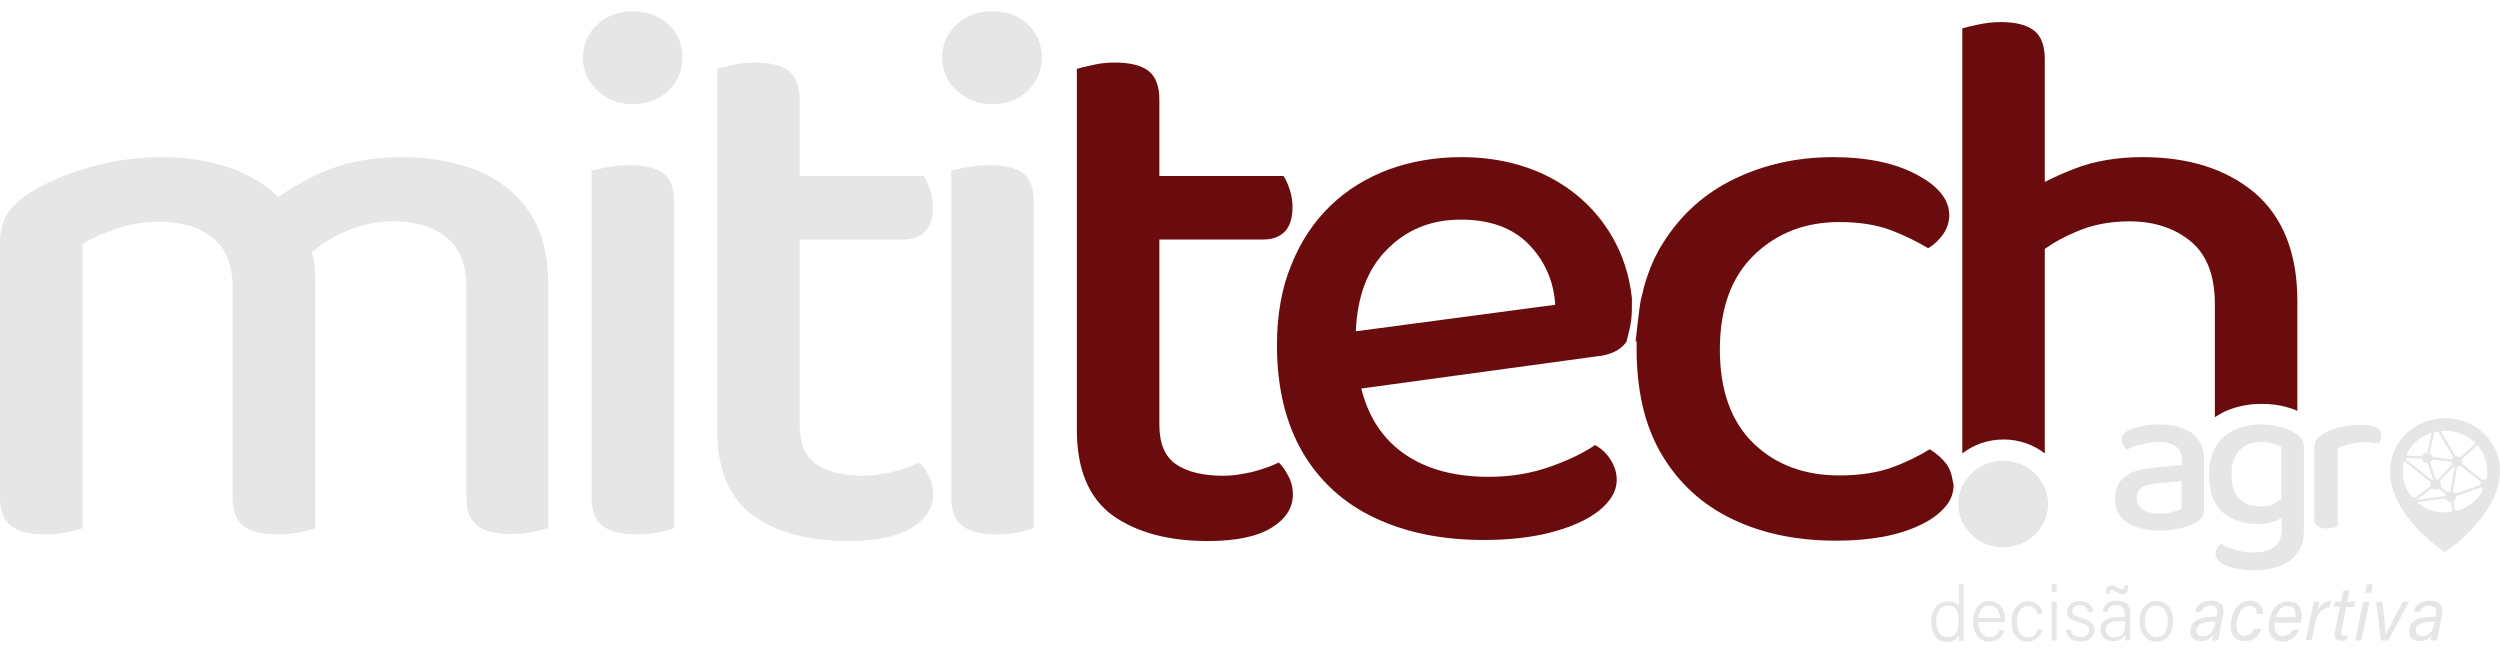 <svg width="111" height="29" viewBox="0 0 111 29" fill="none" xmlns="http://www.w3.org/2000/svg">
<path d="M109.088 20.721C109.221 20.721 109.329 20.617 109.329 20.489C109.329 20.361 109.221 20.257 109.088 20.257C108.955 20.257 108.847 20.361 108.847 20.489C108.847 20.617 108.955 20.721 109.088 20.721Z" fill="#E6E6E6"/>
<path d="M107.77 20.567C107.903 20.567 108.011 20.462 108.011 20.334C108.011 20.206 107.903 20.102 107.77 20.102C107.637 20.102 107.529 20.206 107.529 20.334C107.529 20.462 107.637 20.567 107.77 20.567Z" fill="#E6E6E6"/>
<path d="M108.124 19.079C108.257 19.079 108.365 18.975 108.365 18.846C108.365 18.718 108.257 18.614 108.124 18.614C107.991 18.614 107.883 18.718 107.883 18.846C107.883 18.975 107.991 19.079 108.124 19.079Z" fill="#E6E6E6"/>
<path d="M106.614 20.52C106.747 20.52 106.855 20.416 106.855 20.288C106.855 20.159 106.747 20.055 106.614 20.055C106.48 20.055 106.373 20.159 106.373 20.288C106.373 20.416 106.48 20.52 106.614 20.52Z" fill="#E6E6E6"/>
<path d="M108.991 23.123C109.125 23.123 109.232 23.019 109.232 22.891C109.232 22.762 109.125 22.658 108.991 22.658C108.858 22.658 108.75 22.762 108.75 22.891C108.75 23.019 108.858 23.123 108.991 23.123Z" fill="#E6E6E6"/>
<path d="M108.14 21.744C108.273 21.744 108.381 21.64 108.381 21.512C108.381 21.383 108.273 21.279 108.14 21.279C108.007 21.279 107.899 21.383 107.899 21.512C107.899 21.64 108.007 21.744 108.14 21.744Z" fill="#E6E6E6"/>
<path d="M108.815 22.286C108.948 22.286 109.056 22.182 109.056 22.054C109.056 21.926 108.948 21.822 108.815 21.822C108.682 21.822 108.574 21.926 108.574 22.054C108.574 22.182 108.682 22.286 108.815 22.286Z" fill="#E6E6E6"/>
<path d="M107.063 22.519C107.196 22.519 107.304 22.415 107.304 22.286C107.304 22.158 107.196 22.054 107.063 22.054C106.93 22.054 106.822 22.158 106.822 22.286C106.822 22.415 106.93 22.519 107.063 22.519Z" fill="#E6E6E6"/>
<path d="M110.373 21.744C110.506 21.744 110.614 21.64 110.614 21.512C110.614 21.383 110.506 21.279 110.373 21.279C110.24 21.279 110.132 21.383 110.132 21.512C110.132 21.64 110.24 21.744 110.373 21.744Z" fill="#E6E6E6"/>
<path d="M108.056 18.845L107.712 20.327L107.822 20.351L108.166 18.869L108.056 18.845Z" fill="#E6E6E6"/>
<path d="M106.626 20.217L106.622 20.326L107.777 20.374L107.782 20.266L106.626 20.217Z" fill="#E6E6E6"/>
<path d="M107.771 20.268L107.758 20.375L109.082 20.53L109.095 20.422L107.771 20.268Z" fill="#E6E6E6"/>
<path d="M108.17 18.806L108.072 18.86L109.047 20.501L109.144 20.447L108.17 18.806Z" fill="#E6E6E6"/>
<path d="M110.002 19.59L109.07 20.466L109.149 20.544L110.081 19.668L110.002 19.59Z" fill="#E6E6E6"/>
<path d="M109.137 20.451L109.065 20.535L110.346 21.546L110.417 21.462L109.137 20.451Z" fill="#E6E6E6"/>
<path d="M109.031 20.474L108.754 22.032L108.865 22.05L109.142 20.492L109.031 20.474Z" fill="#E6E6E6"/>
<path d="M110.366 21.45L108.811 21.995L108.849 22.097L110.405 21.552L110.366 21.45Z" fill="#E6E6E6"/>
<path d="M108.874 22.032L108.764 22.053L108.938 22.889L109.049 22.868L108.874 22.032Z" fill="#E6E6E6"/>
<path d="M108.809 21.986L107.059 22.221L107.074 22.328L108.824 22.093L108.809 21.986Z" fill="#E6E6E6"/>
<path d="M108.189 21.473L108.117 21.555L108.792 22.105L108.865 22.022L108.189 21.473Z" fill="#E6E6E6"/>
<path d="M108.101 21.46L107.023 22.244L107.091 22.33L108.169 21.547L108.101 21.46Z" fill="#E6E6E6"/>
<path d="M107.84 20.337L107.732 20.368L108.103 21.539L108.21 21.508L107.84 20.337Z" fill="#E6E6E6"/>
<path d="M109.038 20.446L108.09 21.457L108.174 21.53L109.122 20.518L109.038 20.446Z" fill="#E6E6E6"/>
<path d="M106.657 20.265L106.585 20.349L108.109 21.562L108.181 21.479L106.657 20.265Z" fill="#E6E6E6"/>
<path d="M108.558 18.567C107.208 18.567 106.116 19.621 106.116 20.923C106.116 22.953 108.558 24.518 108.558 24.518C108.558 24.518 111 22.891 111 20.923C111.016 19.621 109.907 18.567 108.558 18.567ZM108.558 22.751C107.513 22.751 106.678 21.945 106.678 20.938C106.678 19.931 107.513 19.125 108.558 19.125C109.602 19.125 110.437 19.931 110.437 20.938C110.454 21.93 109.602 22.751 108.558 22.751Z" fill="#E6E6E6"/>
<path d="M21.207 7.581C20.227 7.179 19.102 6.977 17.849 6.977C16.516 6.977 15.359 7.194 14.363 7.628C13.608 7.953 12.933 8.341 12.355 8.759C11.841 8.232 11.166 7.814 10.347 7.504C9.399 7.148 8.338 6.977 7.149 6.977C6.089 6.977 5.029 7.132 3.984 7.426C2.94 7.721 2.073 8.093 1.382 8.527C0.9 8.821 0.562 9.146 0.337 9.487C0.112 9.828 0 10.247 0 10.758V14.601V16.352V22.116C0 22.689 0.161 23.092 0.498 23.356C0.835 23.604 1.333 23.727 1.992 23.727C2.346 23.727 2.667 23.697 2.972 23.634C3.261 23.573 3.502 23.511 3.663 23.449V16.352V14.601V10.835C4.065 10.588 4.563 10.355 5.173 10.154C5.784 9.952 6.41 9.844 7.069 9.844C8.033 9.844 8.836 10.076 9.431 10.556C10.041 11.037 10.33 11.781 10.33 12.788V14.601V16.352V22.116C10.33 22.689 10.491 23.092 10.812 23.356C11.134 23.604 11.632 23.727 12.323 23.727C12.676 23.727 13.013 23.697 13.319 23.634C13.624 23.573 13.849 23.511 13.993 23.449V16.352V14.601V12.4C13.993 11.967 13.945 11.564 13.849 11.192C14.299 10.82 14.781 10.51 15.327 10.278C16.002 9.983 16.709 9.828 17.448 9.828C18.444 9.828 19.231 10.061 19.825 10.541C20.42 11.021 20.709 11.765 20.709 12.772V14.585V16.336V22.101C20.709 22.674 20.87 23.077 21.191 23.34C21.512 23.588 22.01 23.712 22.701 23.712C23.039 23.712 23.36 23.681 23.665 23.619C23.97 23.557 24.195 23.495 24.34 23.433V16.336V14.585V12.633C24.34 11.331 24.067 10.262 23.505 9.425C22.958 8.604 22.187 7.984 21.207 7.581Z" fill="#E6E6E6"/>
<path d="M29.449 7.69C29.128 7.457 28.63 7.333 27.971 7.333C27.618 7.333 27.28 7.364 26.959 7.426C26.638 7.488 26.413 7.535 26.268 7.581V14.477V16.259V22.116C26.268 22.689 26.429 23.092 26.766 23.356C27.104 23.604 27.602 23.727 28.26 23.727C28.614 23.727 28.935 23.697 29.24 23.634C29.529 23.573 29.77 23.511 29.931 23.449V16.243V14.461V8.976C29.931 8.356 29.77 7.922 29.449 7.69Z" fill="#E6E6E6"/>
<path d="M28.083 0.5C27.473 0.5 26.943 0.701 26.525 1.089C26.091 1.476 25.882 1.972 25.882 2.561C25.882 3.134 26.091 3.615 26.525 4.017C26.959 4.42 27.473 4.622 28.083 4.622C28.742 4.622 29.272 4.42 29.69 4.017C30.092 3.615 30.3 3.134 30.3 2.561C30.3 1.972 30.092 1.476 29.69 1.089C29.272 0.701 28.742 0.5 28.083 0.5Z" fill="#E6E6E6"/>
<path d="M40.808 20.535C40.502 20.69 40.101 20.83 39.635 20.954C39.153 21.062 38.735 21.124 38.349 21.124C37.45 21.124 36.743 20.954 36.245 20.613C35.747 20.272 35.506 19.683 35.506 18.862V15.438V14.477V10.634H40.133C40.535 10.634 40.856 10.51 41.081 10.278C41.306 10.045 41.418 9.673 41.418 9.193C41.418 8.914 41.37 8.651 41.29 8.403C41.209 8.155 41.113 7.953 41.016 7.814H35.506V4.42C35.506 3.832 35.345 3.398 35.024 3.15C34.703 2.902 34.205 2.778 33.546 2.778C33.192 2.778 32.855 2.809 32.55 2.886C32.244 2.948 32.003 3.01 31.843 3.057V14.477V15.438V19.079C31.843 20.845 32.373 22.101 33.417 22.875C34.478 23.634 35.891 24.022 37.659 24.022C38.912 24.022 39.86 23.82 40.486 23.433C41.113 23.046 41.434 22.55 41.434 21.961C41.434 21.667 41.37 21.388 41.241 21.155C41.129 20.892 40.968 20.69 40.808 20.535Z" fill="#E6E6E6"/>
<path d="M44.037 0.5C43.426 0.5 42.896 0.701 42.479 1.089C42.045 1.476 41.836 1.972 41.836 2.561C41.836 3.134 42.045 3.615 42.479 4.017C42.912 4.42 43.426 4.622 44.037 4.622C44.696 4.622 45.226 4.42 45.644 4.017C46.045 3.615 46.254 3.134 46.254 2.561C46.254 1.972 46.045 1.476 45.644 1.089C45.242 0.701 44.712 0.5 44.037 0.5Z" fill="#E6E6E6"/>
<path d="M45.418 7.69C45.097 7.457 44.599 7.333 43.94 7.333C43.587 7.333 43.249 7.364 42.928 7.426C42.607 7.488 42.382 7.535 42.237 7.581V14.477V16.259V22.116C42.237 22.689 42.398 23.092 42.735 23.356C43.073 23.604 43.571 23.727 44.23 23.727C44.583 23.727 44.904 23.697 45.209 23.634C45.499 23.573 45.74 23.511 45.9 23.449V16.243V14.461V8.976C45.9 8.356 45.74 7.922 45.418 7.69Z" fill="#E6E6E6"/>
<path d="M56.777 20.535C56.472 20.69 56.07 20.83 55.605 20.954C55.123 21.062 54.705 21.124 54.319 21.124C53.419 21.124 52.713 20.954 52.215 20.613C51.717 20.272 51.476 19.683 51.476 18.862V15.438V14.477V10.634H56.103C56.504 10.634 56.825 10.51 57.05 10.278C57.275 10.045 57.388 9.673 57.388 9.193C57.388 8.914 57.34 8.651 57.259 8.403C57.179 8.155 57.083 7.953 56.986 7.814H51.476V4.42C51.476 3.832 51.315 3.398 50.994 3.15C50.672 2.902 50.174 2.778 49.516 2.778C49.162 2.778 48.825 2.809 48.519 2.886C48.214 2.948 47.973 3.01 47.812 3.057V14.477V15.438V19.079C47.812 20.845 48.343 22.101 49.387 22.875C50.447 23.634 51.861 24.022 53.628 24.022C54.882 24.022 55.829 23.82 56.456 23.433C57.083 23.046 57.404 22.55 57.404 21.961C57.404 21.667 57.34 21.388 57.211 21.155C57.083 20.892 56.938 20.69 56.777 20.535Z" fill="#6A0C0D"/>
<path d="M86.66 21.14C86.612 20.938 86.531 20.752 86.419 20.597C86.226 20.349 85.985 20.133 85.68 19.947C85.198 20.241 84.652 20.52 84.009 20.752C83.366 20.985 82.579 21.109 81.663 21.109C80.105 21.109 78.82 20.628 77.84 19.668C76.86 18.707 76.362 17.328 76.362 15.515C76.362 13.687 76.876 12.292 77.888 11.316C78.9 10.339 80.169 9.859 81.663 9.859C82.563 9.859 83.318 9.983 83.945 10.216C84.555 10.448 85.118 10.727 85.615 11.021C85.873 10.866 86.097 10.649 86.274 10.402C86.451 10.154 86.547 9.859 86.547 9.549C86.547 8.867 86.065 8.263 85.101 7.752C84.138 7.24 82.9 6.977 81.39 6.977C79.8 6.977 78.338 7.302 77.02 7.938C75.687 8.573 74.626 9.534 73.839 10.789C73.55 11.238 73.309 11.75 73.132 12.292C73.02 12.617 72.939 12.943 72.859 13.299C72.859 13.284 72.859 13.268 72.859 13.253C72.763 13.841 72.682 14.601 72.618 15.19C72.634 15.174 72.65 15.143 72.666 15.128C72.666 15.267 72.666 15.391 72.666 15.53C72.666 15.747 72.666 15.949 72.682 16.15C72.763 17.762 73.132 19.11 73.807 20.226C74.562 21.481 75.606 22.426 76.94 23.061C78.273 23.697 79.8 24.006 81.519 24.006C83.061 24.006 84.314 23.774 85.294 23.294C85.808 23.046 86.178 22.751 86.419 22.441C86.644 22.163 86.74 21.853 86.74 21.512C86.692 21.372 86.692 21.248 86.66 21.14Z" fill="#6A0C0D"/>
<path d="M71.526 10.417C70.883 9.348 69.983 8.496 68.843 7.891C67.686 7.287 66.368 6.977 64.874 6.977C63.734 6.977 62.673 7.163 61.677 7.519C60.681 7.891 59.814 8.418 59.075 9.131C58.336 9.844 57.757 10.711 57.339 11.75C56.906 12.788 56.697 13.981 56.697 15.329C56.697 17.204 57.082 18.785 57.837 20.086C58.593 21.372 59.669 22.348 61.051 22.999C62.432 23.65 64.039 23.975 65.87 23.975C66.979 23.975 67.991 23.867 68.875 23.634C69.758 23.402 70.465 23.092 70.996 22.674C71.51 22.255 71.783 21.806 71.783 21.31C71.783 20.985 71.686 20.69 71.51 20.412C71.333 20.133 71.108 19.916 70.819 19.761C70.321 20.102 69.662 20.427 68.827 20.721C67.991 21.016 67.091 21.171 66.095 21.171C64.441 21.171 63.091 20.768 62.079 19.947C61.276 19.296 60.729 18.397 60.44 17.25L70.867 15.825C71.381 15.778 71.799 15.623 72.072 15.345C72.12 15.298 72.168 15.236 72.216 15.174C72.457 14.229 72.457 14.151 72.457 13.237C72.345 12.214 72.04 11.269 71.526 10.417ZM60.199 14.709C60.263 13.16 60.713 11.967 61.549 11.114C62.432 10.2 63.525 9.751 64.858 9.751C66.16 9.751 67.172 10.123 67.879 10.851C68.586 11.579 68.987 12.478 69.052 13.532L60.199 14.709Z" fill="#6A0C0D"/>
<path d="M102.003 13.361V18.242C101.875 18.18 101.73 18.134 101.569 18.087C101.216 17.979 100.814 17.932 100.413 17.932C99.802 17.932 99.256 18.056 98.774 18.273C98.629 18.351 98.485 18.428 98.34 18.521V13.501C98.34 12.245 97.987 11.316 97.28 10.727C96.573 10.138 95.657 9.828 94.548 9.828C93.665 9.828 92.862 9.983 92.139 10.309C91.624 10.525 91.175 10.773 90.789 11.052V20.133C90.291 19.745 89.648 19.513 88.957 19.513C88.267 19.513 87.624 19.745 87.126 20.133V1.259C87.287 1.213 87.528 1.151 87.833 1.089C88.138 1.027 88.475 0.98 88.829 0.98C89.488 0.98 89.986 1.104 90.307 1.352C90.628 1.6 90.789 2.034 90.789 2.623V8.077C91.159 7.891 91.592 7.69 92.074 7.504C92.974 7.148 94.002 6.977 95.127 6.977C97.183 6.977 98.854 7.504 100.123 8.573C101.36 9.642 102.003 11.238 102.003 13.361Z" fill="#6A0C0D"/>
<path d="M88.941 24.301C90.042 24.301 90.934 23.441 90.934 22.379C90.934 21.318 90.042 20.458 88.941 20.458C87.841 20.458 86.949 21.318 86.949 22.379C86.949 23.441 87.841 24.301 88.941 24.301Z" fill="#E6E6E6"/>
<path d="M97.328 19.234C96.974 18.986 96.492 18.846 95.882 18.846C95.641 18.846 95.384 18.862 95.159 18.908C94.918 18.955 94.709 19.017 94.532 19.094C94.307 19.203 94.195 19.342 94.195 19.544C94.195 19.621 94.227 19.699 94.275 19.776C94.323 19.854 94.372 19.916 94.436 19.962C94.629 19.869 94.838 19.792 95.079 19.73C95.32 19.668 95.577 19.621 95.834 19.621C96.171 19.621 96.428 19.683 96.605 19.823C96.798 19.947 96.878 20.148 96.878 20.427V20.644L95.512 20.783C94.998 20.83 94.597 20.954 94.323 21.186C94.05 21.403 93.906 21.729 93.906 22.147C93.906 22.612 94.082 22.953 94.436 23.201C94.789 23.433 95.287 23.557 95.914 23.557C96.251 23.557 96.557 23.526 96.83 23.448C97.103 23.387 97.328 23.294 97.489 23.201C97.601 23.139 97.697 23.061 97.762 22.984C97.826 22.906 97.858 22.782 97.858 22.643V20.442C97.858 19.9 97.681 19.497 97.328 19.234ZM96.878 22.581C96.798 22.627 96.669 22.674 96.508 22.72C96.348 22.767 96.139 22.798 95.898 22.798C95.544 22.798 95.287 22.736 95.127 22.612C94.95 22.488 94.87 22.333 94.87 22.116C94.87 21.915 94.95 21.759 95.095 21.651C95.255 21.543 95.48 21.481 95.769 21.465L96.862 21.357V22.581H96.878Z" fill="#E6E6E6"/>
<path d="M101.939 19.249C101.762 19.141 101.553 19.048 101.28 18.97C101.007 18.893 100.718 18.846 100.397 18.846C99.947 18.846 99.529 18.924 99.192 19.094C98.838 19.265 98.565 19.513 98.372 19.838C98.179 20.163 98.083 20.566 98.083 21.062C98.083 21.589 98.179 22.023 98.372 22.348C98.565 22.674 98.822 22.906 99.143 23.046C99.465 23.185 99.818 23.262 100.204 23.262C100.509 23.262 100.75 23.232 100.959 23.154C101.103 23.108 101.216 23.046 101.312 22.984V23.495C101.312 23.851 101.2 24.115 100.975 24.285C100.75 24.456 100.429 24.533 100.011 24.533C99.738 24.533 99.465 24.487 99.224 24.409C98.983 24.332 98.774 24.239 98.629 24.146C98.565 24.177 98.501 24.239 98.453 24.316C98.404 24.394 98.372 24.471 98.372 24.58C98.372 24.766 98.469 24.921 98.694 25.044C98.79 25.107 98.967 25.169 99.208 25.23C99.449 25.292 99.738 25.323 100.075 25.323C100.493 25.323 100.878 25.261 101.2 25.137C101.537 25.014 101.81 24.828 102.003 24.564C102.196 24.301 102.292 23.96 102.292 23.541V22.751V22.534V19.807C102.292 19.683 102.26 19.575 102.196 19.482C102.132 19.404 102.035 19.327 101.939 19.249ZM100.348 22.488C99.995 22.488 99.69 22.379 99.449 22.162C99.208 21.945 99.079 21.574 99.079 21.047C99.079 20.566 99.208 20.226 99.449 19.977C99.69 19.745 100.011 19.621 100.413 19.621C100.621 19.621 100.782 19.652 100.927 19.699C101.071 19.745 101.184 19.792 101.296 19.854V22.147C101.216 22.209 101.103 22.286 100.991 22.348C100.83 22.457 100.621 22.488 100.348 22.488Z" fill="#E6E6E6"/>
<path d="M104.863 18.862C104.51 18.862 104.188 18.893 103.883 18.97C103.578 19.048 103.353 19.141 103.16 19.249C103.015 19.342 102.919 19.435 102.855 19.528C102.79 19.621 102.758 19.745 102.758 19.9V20.907V21.31V23.015C102.758 23.17 102.807 23.278 102.903 23.355C102.999 23.418 103.128 23.464 103.321 23.464C103.417 23.464 103.513 23.448 103.594 23.433C103.674 23.418 103.738 23.402 103.787 23.387V21.31V20.985V19.916C103.931 19.838 104.108 19.776 104.333 19.714C104.558 19.652 104.799 19.637 105.056 19.637C105.152 19.637 105.265 19.637 105.361 19.652C105.457 19.668 105.538 19.683 105.618 19.683C105.65 19.637 105.682 19.59 105.698 19.513C105.714 19.451 105.731 19.373 105.731 19.296C105.714 19.017 105.425 18.862 104.863 18.862Z" fill="#E6E6E6"/>
<path d="M98.565 28.004C98.533 28.144 98.501 28.361 98.485 28.438H98.212C98.212 28.376 98.228 28.268 98.26 28.175C98.179 28.314 98.035 28.469 97.697 28.469C97.36 28.469 97.248 28.237 97.248 28.035C97.248 27.539 97.697 27.431 98.019 27.4C98.195 27.384 98.34 27.384 98.42 27.384L98.436 27.26C98.469 27.09 98.453 26.889 98.131 26.889C97.858 26.889 97.778 27.044 97.73 27.167H97.456C97.521 26.904 97.697 26.672 98.163 26.672C98.549 26.672 98.79 26.858 98.71 27.26L98.565 28.004ZM98.372 27.601C98.276 27.601 98.179 27.601 98.035 27.617C97.762 27.648 97.521 27.725 97.521 28.004C97.521 28.128 97.601 28.252 97.794 28.252C98.163 28.252 98.292 27.958 98.372 27.632V27.601Z" fill="#E6E6E6"/>
<path d="M100.396 27.927C100.284 28.252 100.059 28.469 99.657 28.469C99.256 28.469 99.047 28.19 99.047 27.787C99.047 27.276 99.32 26.672 99.898 26.672C100.364 26.672 100.493 27.028 100.477 27.26H100.204C100.204 27.059 100.107 26.904 99.866 26.904C99.481 26.904 99.304 27.4 99.304 27.772C99.304 28.097 99.448 28.237 99.657 28.237C99.85 28.237 99.995 28.113 100.091 27.911H100.396V27.927Z" fill="#E6E6E6"/>
<path d="M101.007 27.617C100.991 27.679 100.991 27.725 100.991 27.787C100.991 28.082 101.119 28.237 101.36 28.237C101.601 28.237 101.714 28.097 101.794 27.958H102.083C101.971 28.221 101.778 28.485 101.344 28.485C100.927 28.485 100.734 28.206 100.734 27.803C100.734 27.322 100.991 26.703 101.601 26.703C102.051 26.703 102.196 26.997 102.196 27.322C102.196 27.431 102.18 27.524 102.148 27.648H101.007V27.617ZM101.907 27.4C101.923 27.353 101.923 27.307 101.923 27.276C101.923 27.043 101.81 26.904 101.569 26.904C101.312 26.904 101.136 27.09 101.055 27.4H101.907Z" fill="#E6E6E6"/>
<path d="M102.63 27.229C102.662 27.059 102.694 26.873 102.726 26.718H102.983C102.983 26.765 102.951 26.935 102.919 27.074C103.047 26.826 103.256 26.672 103.497 26.672L103.433 26.966C103.112 26.997 102.871 27.245 102.806 27.617L102.646 28.422H102.373L102.63 27.229Z" fill="#E6E6E6"/>
<path d="M103.674 26.718H103.947L104.044 26.222H104.317L104.22 26.718H104.574L104.526 26.951H104.172L103.963 27.989C103.931 28.144 103.931 28.221 104.076 28.221C104.124 28.221 104.188 28.221 104.236 28.206L104.188 28.422C104.108 28.453 104.028 28.453 103.963 28.453C103.706 28.453 103.626 28.33 103.674 28.035L103.899 26.935H103.626L103.674 26.718Z" fill="#E6E6E6"/>
<path d="M104.927 26.718H105.2L104.847 28.438H104.574L104.927 26.718ZM105.088 25.943H105.361L105.281 26.315H105.008L105.088 25.943Z" fill="#E6E6E6"/>
<path d="M105.778 26.718C105.859 27.462 105.923 27.958 105.923 28.175C106.003 27.989 106.469 27.136 106.678 26.718H106.967L106.036 28.438H105.714L105.505 26.718H105.778Z" fill="#E6E6E6"/>
<path d="M108.285 28.004C108.253 28.144 108.22 28.361 108.204 28.438H107.931C107.931 28.376 107.947 28.268 107.979 28.175C107.899 28.314 107.755 28.469 107.417 28.469C107.08 28.469 106.967 28.237 106.967 28.035C106.967 27.539 107.417 27.431 107.738 27.4C107.915 27.384 108.06 27.384 108.14 27.384L108.156 27.26C108.188 27.09 108.172 26.889 107.851 26.889C107.578 26.889 107.497 27.044 107.449 27.167H107.176C107.24 26.904 107.417 26.672 107.883 26.672C108.269 26.672 108.51 26.858 108.429 27.26L108.285 28.004ZM108.108 27.601C108.012 27.601 107.915 27.601 107.771 27.617C107.497 27.648 107.256 27.725 107.256 28.004C107.256 28.128 107.337 28.252 107.53 28.252C107.899 28.252 108.028 27.958 108.108 27.632V27.601Z" fill="#E6E6E6"/>
<path d="M87.19 25.943V27.958C87.19 28.113 87.19 28.283 87.19 28.453H86.981C86.981 28.407 86.965 28.268 86.965 28.19C86.885 28.392 86.708 28.5 86.435 28.5C86.001 28.5 85.744 28.144 85.744 27.617C85.744 27.09 86.017 26.703 86.483 26.703C86.788 26.703 86.933 26.842 86.981 26.935V25.943H87.19ZM85.969 27.601C85.969 28.051 86.178 28.283 86.451 28.283C86.869 28.283 86.965 27.973 86.965 27.555C86.965 27.136 86.869 26.889 86.483 26.889C86.178 26.889 85.969 27.152 85.969 27.601Z" fill="#E6E6E6"/>
<path d="M87.833 27.617C87.833 28.02 88.026 28.283 88.331 28.283C88.62 28.283 88.716 28.128 88.765 27.989H88.99C88.925 28.206 88.749 28.485 88.315 28.485C87.801 28.485 87.608 28.035 87.608 27.601C87.608 27.105 87.849 26.687 88.331 26.687C88.845 26.687 89.022 27.136 89.022 27.477C89.022 27.524 89.022 27.57 89.022 27.617H87.833ZM88.797 27.446C88.797 27.136 88.636 26.889 88.331 26.889C88.01 26.889 87.865 27.121 87.833 27.446H88.797Z" fill="#E6E6E6"/>
<path d="M90.692 27.927C90.612 28.221 90.419 28.485 90.034 28.485C89.6 28.485 89.311 28.159 89.311 27.601C89.311 27.121 89.568 26.703 90.05 26.703C90.499 26.703 90.66 27.028 90.692 27.26H90.467C90.419 27.074 90.307 26.904 90.05 26.904C89.728 26.904 89.552 27.183 89.552 27.601C89.552 28.004 89.728 28.299 90.05 28.299C90.275 28.299 90.403 28.175 90.483 27.942H90.692V27.927Z" fill="#E6E6E6"/>
<path d="M91.094 25.943H91.319V26.284H91.094V25.943ZM91.094 26.734H91.319V28.438H91.094V26.734Z" fill="#E6E6E6"/>
<path d="M91.93 27.958C91.978 28.159 92.122 28.283 92.363 28.283C92.636 28.283 92.749 28.159 92.749 27.989C92.749 27.803 92.669 27.725 92.331 27.632C91.881 27.524 91.785 27.384 91.785 27.152C91.785 26.919 91.962 26.687 92.347 26.687C92.749 26.687 92.926 26.935 92.942 27.167H92.733C92.701 27.044 92.604 26.873 92.347 26.873C92.09 26.873 92.01 27.012 92.01 27.136C92.01 27.276 92.09 27.353 92.395 27.431C92.877 27.555 92.99 27.71 92.99 27.973C92.99 28.283 92.749 28.485 92.379 28.485C91.978 28.485 91.769 28.268 91.721 27.958H91.93Z" fill="#E6E6E6"/>
<path d="M94.564 28.097C94.564 28.252 94.581 28.392 94.581 28.438H94.372C94.356 28.392 94.356 28.314 94.34 28.19C94.275 28.314 94.147 28.469 93.809 28.469C93.424 28.469 93.263 28.206 93.263 27.958C93.263 27.586 93.552 27.4 94.034 27.4C94.163 27.4 94.275 27.4 94.34 27.4V27.245C94.34 27.09 94.291 26.873 93.954 26.873C93.649 26.873 93.601 27.044 93.568 27.167H93.36C93.376 26.951 93.504 26.672 93.97 26.672C94.356 26.672 94.581 26.842 94.581 27.214V28.097H94.564ZM93.504 26.362V26.3C93.504 26.067 93.601 25.99 93.761 25.99C93.938 25.99 94.099 26.176 94.227 26.176C94.291 26.176 94.323 26.145 94.323 26.021V25.99H94.484V26.052C94.484 26.284 94.388 26.377 94.227 26.377C94.05 26.377 93.906 26.191 93.761 26.191C93.697 26.191 93.665 26.222 93.665 26.315V26.377H93.504V26.362ZM94.356 27.586C94.291 27.586 94.163 27.586 94.05 27.586C93.697 27.586 93.504 27.679 93.504 27.958C93.504 28.159 93.633 28.299 93.858 28.299C94.291 28.299 94.356 27.989 94.356 27.648V27.586Z" fill="#E6E6E6"/>
<path d="M96.492 27.586C96.492 28.066 96.235 28.485 95.737 28.485C95.287 28.485 94.998 28.113 94.998 27.586C94.998 27.09 95.271 26.687 95.753 26.687C96.203 26.687 96.492 27.044 96.492 27.586ZM95.223 27.586C95.223 27.973 95.416 28.283 95.737 28.283C96.075 28.283 96.251 28.004 96.251 27.586C96.251 27.198 96.075 26.889 95.721 26.889C95.4 26.889 95.223 27.183 95.223 27.586Z" fill="#E6E6E6"/>
</svg>
